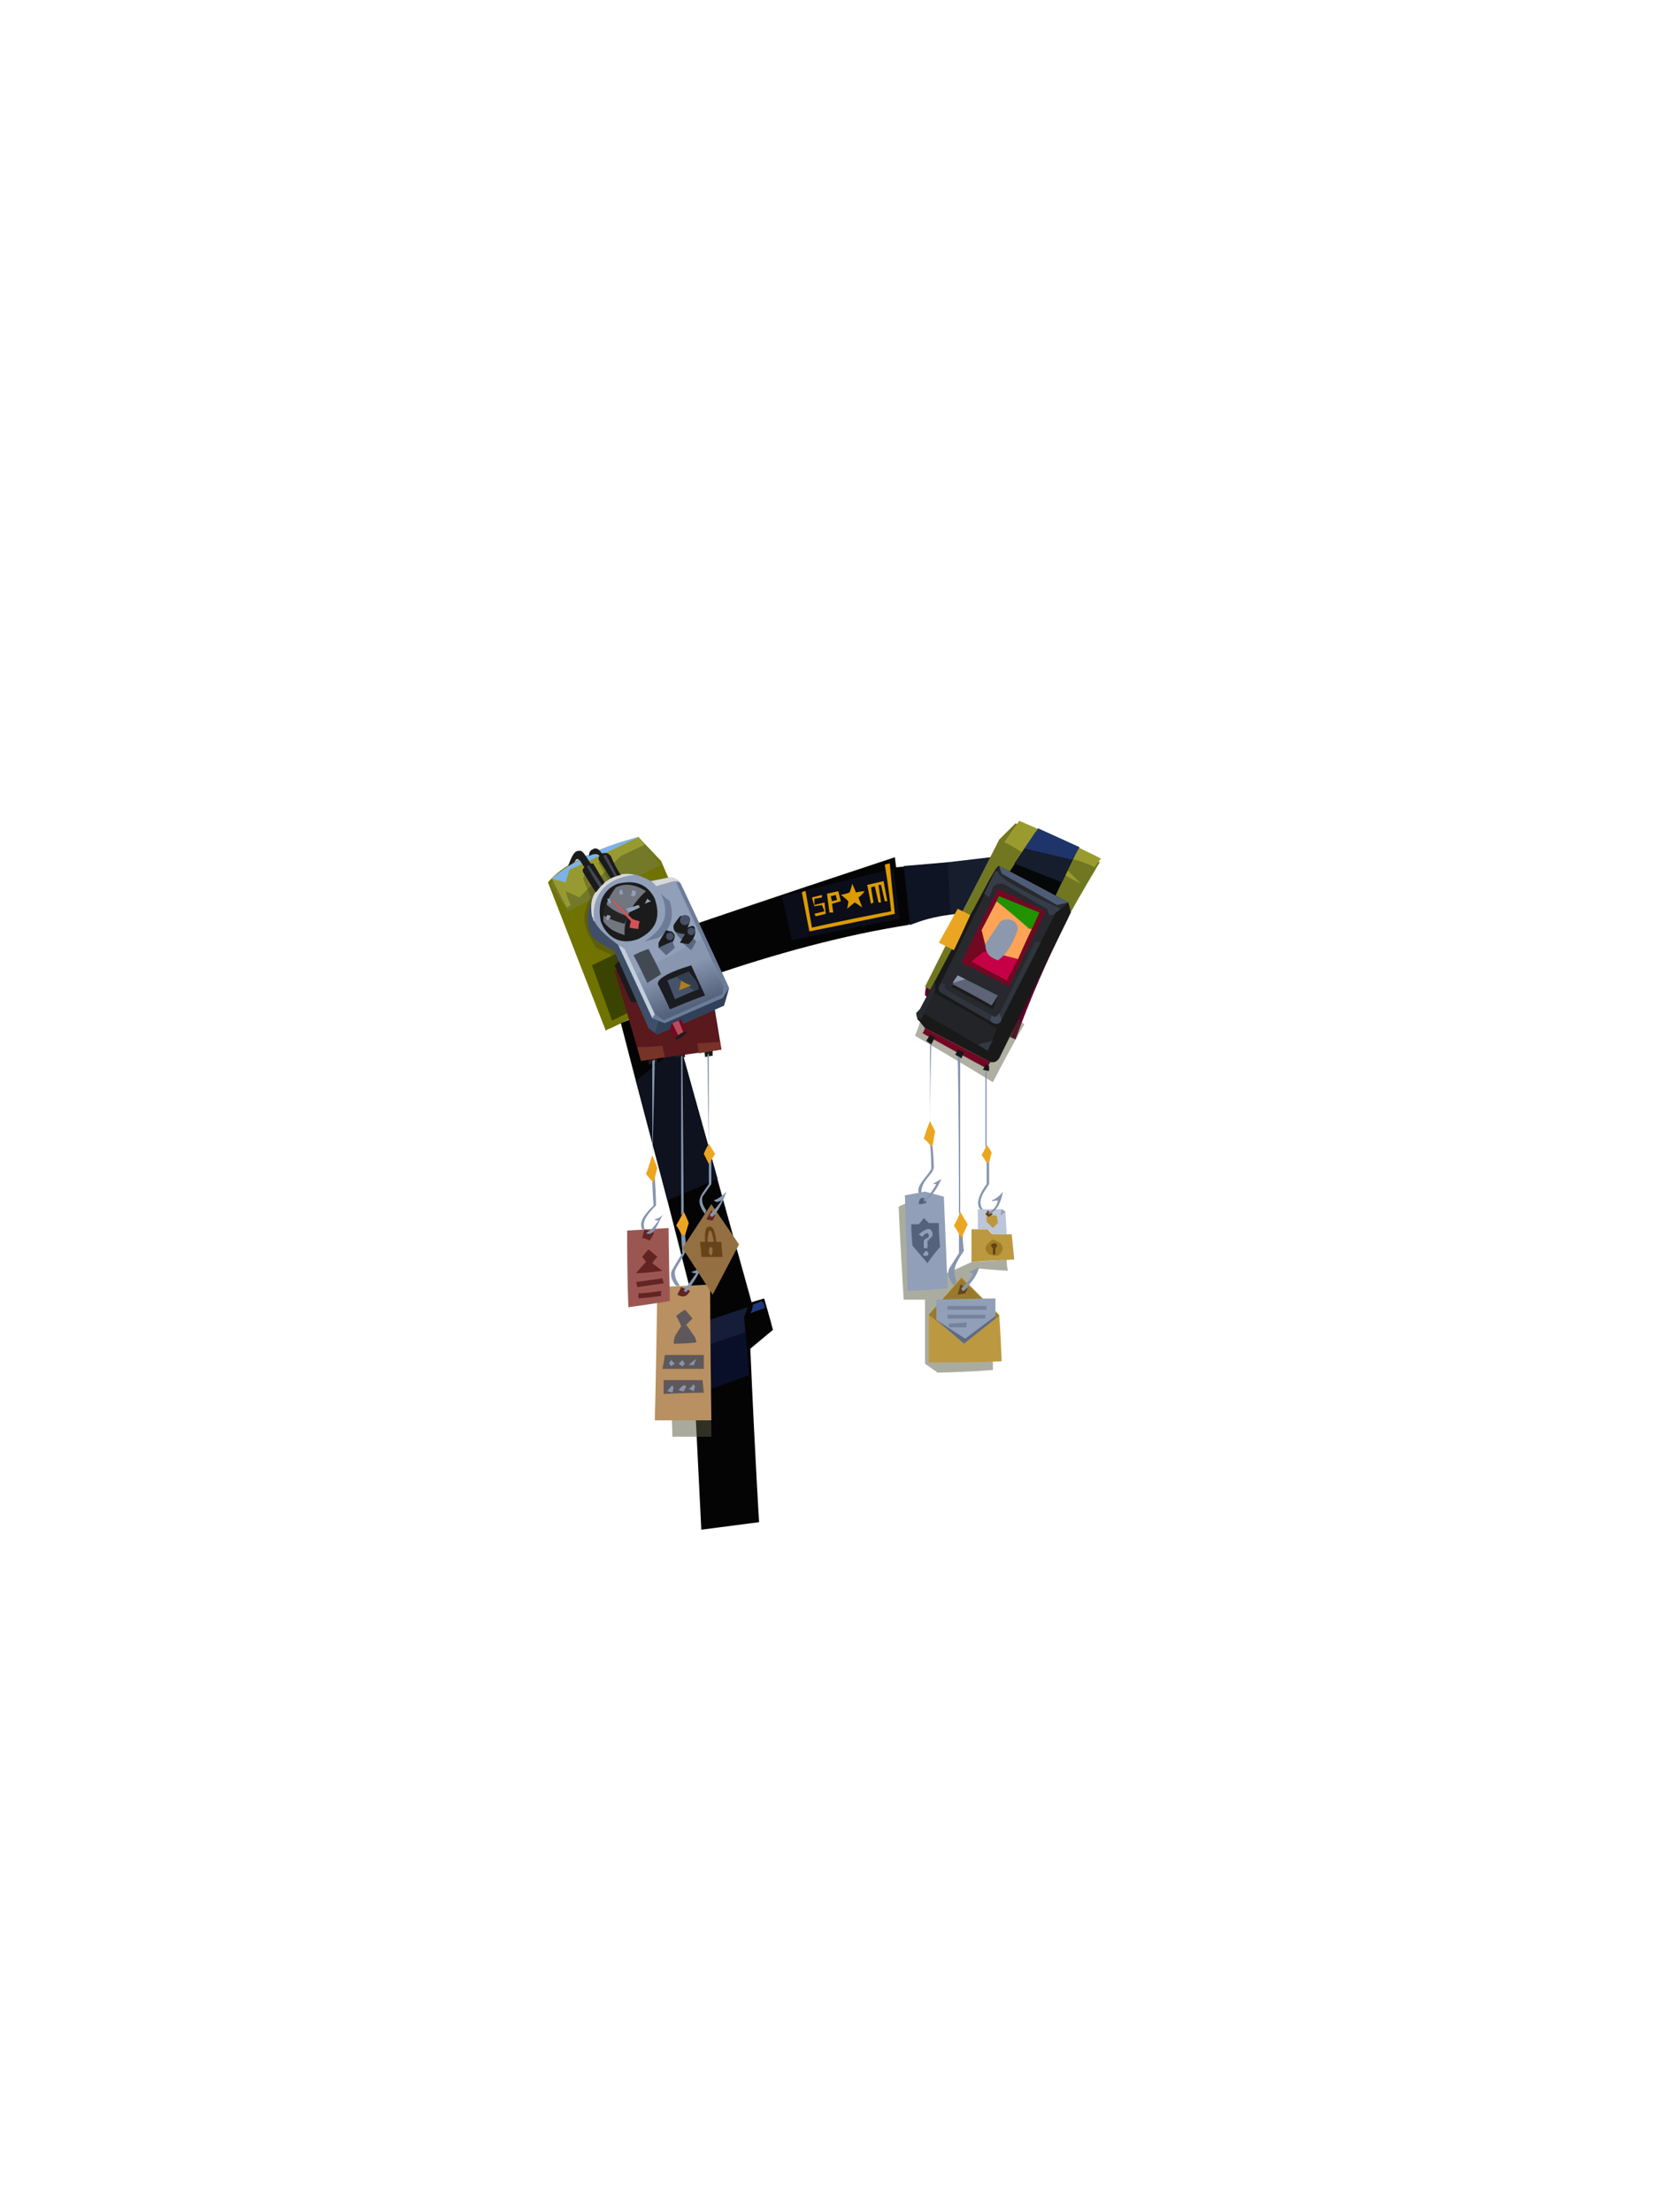 <?xml version="1.0" encoding="UTF-8"?><svg width="1320px" height="1760px" viewBox="0 0 1320 1760" version="1.1" xmlns="http://www.w3.org/2000/svg" xmlns:xlink="http://www.w3.org/1999/xlink"><defs><linearGradient x1="28%" y1="2%" x2="72%" y2="92%" id="id-60144"><stop stop-color="#919FB9" offset="0%"></stop><stop stop-color="#919FB9" offset="100%"></stop></linearGradient><linearGradient x1="51%" y1="34%" x2="69%" y2="80%" id="id-60145"><stop stop-color="#8896B0" offset="0%"></stop><stop stop-color="#55627B" offset="100%"></stop></linearGradient></defs><g transform=" translate(436,652)" id="id-60146"><g transform=" translate(0,1)" id="id-60147"><path d=" M 372,174 C 355,166 347,162 347,162 C 342,162 339,162 339,162 C 313,147 300,139 300,139 C 300,134 301,132 301,132 C 346,154 369,165 369,165 C 398,104 413,74 413,74 C 414,73 415,73 415,73 L 414,77 C 397,111 383,143 372,174 Z" fill="#5B002D" id="id-60148"></path><path d=" M 368,172 C 322,145 300,132 300,132 C 339,54 359,15 359,15 C 368,6 372,2 372,2 C 394,11 416,21 439,33 C 426,55 416,72 410,84 C 394,112 380,141 368,172 Z" fill="#717721" id="id-60149"></path><path d=" M 308,128 C 345,151 364,162 364,162 C 379,134 386,120 386,120 L 330,89 C 315,115 308,128 308,128 Z" fill="#444A00" id="id-60150"></path><path d=" M 363,17 L 375,0 C 396,9 418,19 440,30 C 436,35 435,37 435,37 C 416,27 396,28 377,25 C 368,19 363,17 363,17 Z" fill="#999B2E" id="id-60151"></path><path d=" M 424,50 C 414,45 409,42 409,42 L 412,38 C 420,46 424,50 424,50 Z" fill="#999B2E" id="id-60152"></path><path d=" M 401,66 C 377,51 365,44 365,44 C 380,21 388,9 388,9 L 421,24 C 407,52 401,66 401,66 Z" fill="#050808" id="id-60153"></path><path d=" M 371,34 C 396,44 409,49 409,49 C 415,37 417,31 417,31 L 379,22 C 374,30 371,34 371,34 Z" fill="#161D2C" id="id-60154"></path><polygon points="379 22 390 6 423 21 417 31" fill="#1E356C" id="id-60155"></polygon><path d=" M 112,84 C 122,111 128,124 128,124 C 180,106 235,91 286,83 C 300,78 314,75 326,74 C 342,45 350,30 350,30 C 302,35 277,37 277,37 L 276,29 C 167,65 112,84 112,84 Z" fill="#040404" id="id-60156"></path><path d=" M 280,78 C 223,89 194,95 194,95 C 189,72 186,60 186,60 L 275,38 C 278,65 280,78 280,78 Z" fill="#0B0D19" id="id-60157"></path><path d=" M 288,83 C 285,52 283,36 283,36 C 306,34 318,33 318,33 L 320,74 C 308,76 298,79 288,83 Z" fill="#0E1423" id="id-60158"></path><polygon points="320 74 318 33 352 29 329 74" fill="#161D2C" id="id-60159"></polygon><path d=" M 202,57 C 206,78 208,88 208,88 C 253,79 276,74 276,74 C 273,47 272,34 272,34 C 270,34 268,35 268,35 C 272,59 273,72 273,72 C 231,80 210,85 210,85 L 205,56 C 203,56 202,57 202,57 Z" fill="#DC9B00" id="id-60160"></path><path d=" M 239,64 C 235,60 233,59 233,59 C 238,58 240,57 240,57 C 242,52 242,50 242,50 C 244,54 245,57 245,57 C 250,56 252,56 252,56 C 249,60 247,61 247,61 C 249,66 250,69 250,69 C 246,66 244,65 244,65 L 238,70 C 239,66 239,64 239,64 Z" fill="#DC9B00" id="id-60161"></path><path d=" M 131,126 C 77,152 50,165 50,165 C 47,166 46,167 46,167 L 0,49 C 16,30 45,22 72,13 L 90,32 C 117,95 131,126 131,126 Z" fill="#717300" id="id-60162"></path><path d=" M 16,72 L 90,35 L 72,13 C 46,21 21,30 2,50 C 11,65 16,72 16,72 Z" fill="#737929" id="id-60163"></path><path d=" M 15,69 C 17,68 18,67 18,67 C 15,60 14,56 14,56 C 21,59 25,61 25,61 C 47,39 58,28 58,28 L 77,19 C 74,15 72,13 72,13 C 45,20 21,30 3,46 C 11,62 15,69 15,69 Z" fill="#979A30" id="id-60164"></path><path d=" M 72,13 C 35,31 17,39 17,39 L 14,49 L 3,46 C 21,31 44,20 72,13 Z" fill="#7CB3E9" id="id-60165"></path><path d=" M 51,159 C 40,129 35,115 35,115 C 80,93 103,82 103,82 L 124,123 C 75,147 51,159 51,159 Z" fill="#3B4300" id="id-60166"></path><path d=" M 58,161 C 83,151 96,145 96,145 C 140,304 162,383 162,383 C 169,381 172,380 172,380 C 177,397 179,405 179,405 C 167,415 161,420 161,420 C 165,512 168,558 168,558 C 137,562 122,564 122,564 C 118,483 116,443 116,443 C 113,425 112,416 112,416 C 114,405 115,400 115,400 C 118,397 119,396 119,396 L 95,302 C 70,208 58,161 58,161 Z" fill="#040404" id="id-60167"></path><path d=" M 70,207 C 94,187 105,178 105,178 C 125,249 135,285 135,285 L 95,302 C 79,239 70,207 70,207 Z" fill="#0D121E" id="id-60168"></path><path d=" M 114,402 C 144,392 159,387 159,387 C 157,392 156,395 156,395 C 159,426 160,441 160,441 L 116,457 L 116,443 L 112,416 C 113,407 114,402 114,402 Z" fill="#0A0F29" id="id-60169"></path><path d=" M 112,422 L 157,407 L 156,395 L 159,387 L 114,402 L 112,416 C 112,420 112,422 112,422 Z" fill="#151D38" id="id-60170"></path><path d=" M 161,392 C 162,390 163,388 163,385 C 168,383 170,382 170,382 C 172,384 173,386 172,388 C 165,390 161,392 161,392 Z" fill="#20377B" id="id-60171"></path></g><g transform=" translate(16,23)" id="id-60172"><path d=" M 338,415 C 309,417 294,417 294,417 C 287,412 284,410 284,410 C 284,376 284,359 284,359 C 272,359 267,359 267,359 C 264,309 263,285 263,285 C 271,281 276,280 276,280 C 293,319 301,338 301,338 C 315,332 321,329 321,329 C 340,328 349,327 349,327 C 349,333 350,336 350,336 C 333,335 325,334 325,334 C 320,343 317,347 317,347 L 338,408 C 338,413 338,415 338,415 Z" fill="#595A42" fill-opacity="0.500" id="id-60173"></path><path d=" M 302,350 C 280,352 270,352 270,352 C 269,302 268,276 268,276 C 279,274 284,273 284,273 L 299,277 C 301,326 302,350 302,350 Z" fill="#919FB8" id="id-60174"></path><path d=" M 287,409 C 326,409 345,408 345,408 C 344,383 343,371 343,371 C 323,351 313,341 313,341 L 287,371 C 287,396 287,409 287,409 Z" fill="#BC9840" id="id-60175"></path><path d=" M 287,371 C 306,386 315,393 315,393 L 343,372 L 313,342 C 296,361 287,371 287,371 Z" fill="#997A2C" id="id-60176"></path><path d=" M 312,347 C 314,348 315,348 315,348 C 314,349 313,350 313,350 C 313,351 314,352 314,352 L 316,351 L 317,350 L 318,350 L 316,354 L 310,355 C 312,349 312,347 312,347 Z" fill="#674319" id="id-60177"></path><path d=" M 293,359 C 324,358 340,358 340,358 L 340,374 C 323,387 315,394 315,394 L 293,375 C 293,364 293,359 293,359 Z" fill="#919FB8" id="id-60178"></path><path d=" M 293,375 C 308,385 316,390 316,390 C 332,378 340,372 340,372 L 340,374 L 315,394 C 300,381 293,375 293,375 Z" fill="#5E6A84" id="id-60179"></path><path d=" M 302,364 C 302,366 302,367 302,367 C 322,367 333,367 333,367 L 333,364 C 312,364 302,364 302,364 Z" fill="#76839D" id="id-60180"></path><path d=" M 302,371 C 302,373 302,374 302,374 C 322,374 332,374 332,374 L 332,371 C 312,371 302,371 302,371 Z" fill="#76839D" id="id-60181"></path><path d=" M 303,378 C 303,380 303,381 303,381 C 313,381 317,381 317,381 L 317,377 C 308,378 303,378 303,378 Z" fill="#76839D" id="id-60182"></path><path d=" M 319,337 C 321,338 322,338 322,338 C 322,340 319,344 313,350 C 313,351 314,352 314,352 C 315,352 316,351 316,351 C 321,345 326,339 327,333 C 322,336 319,337 319,337 Z" fill="#8795AE" id="id-60183"></path><path d=" M 307,348 C 301,340 302,336 304,333 C 309,325 311,322 311,322 C 311,310 311,305 311,305 C 313,307 314,307 314,307 C 314,316 315,320 315,320 C 307,332 306,335 309,345 C 307,347 307,348 307,348 Z" fill="#8795AE" id="id-60184"></path><path d=" M 307,300 C 311,293 312,289 312,289 C 316,296 318,299 318,299 L 313,310 C 309,303 307,300 307,300 Z" fill="#EBA621" id="id-60185"></path><path d=" M 288,236 C 285,232 283,231 283,231 C 286,221 288,217 288,217 L 292,225 L 290,237 C 289,236 288,236 288,236 Z" fill="#EBA621" id="id-60186"></path><path d=" M 333,236 C 331,241 329,244 329,244 C 332,248 333,250 333,250 L 335,250 L 337,242 C 335,238 333,236 333,236 Z" fill="#EBA621" id="id-60187"></path><path d=" M 283,294 C 286,297 287,298 287,298 C 292,298 295,298 295,298 C 295,310 296,317 296,317 C 289,325 286,330 286,330 L 274,316 C 273,305 273,300 273,299 L 273,299 L 273,299 C 277,299 279,299 279,299 C 282,296 283,294 283,294 Z M 284,321 C 283,322 282,323 283,324 C 284,324 285,324 286,324 C 287,323 287,322 286,321 C 286,320 284,320 284,321 Z M 289,304 C 287,301 283,304 279,307 C 279,307 280,308 282,309 C 283,307 285,306 286,306 C 288,308 287,309 286,310 L 285,310 L 285,310 L 285,310 C 284,311 284,311 283,312 C 283,312 283,314 283,318 C 283,318 284,318 286,318 L 286,318 L 286,318 C 286,318 286,316 286,312 C 286,312 287,312 287,312 L 287,311 C 290,309 291,307 289,304 Z" fill="#55627B" id="id-60188"></path><path d=" M 279,283 C 283,283 285,282 285,282 C 285,279 284,278 282,278 C 279,278 279,283 279,283 Z" fill="#55627B" id="id-60189"></path><path d=" M 284,278 C 283,279 283,279 283,280 C 283,281 284,281 284,281 C 290,276 294,270 297,263 C 295,264 292,266 290,267 L 293,267 C 291,271 288,275 285,278 C 284,278 284,278 284,278 Z" fill="#8795AE" id="id-60190"></path><path d=" M 279,274 C 277,268 285,262 289,255 C 289,242 288,236 288,236 C 290,237 290,237 290,237 C 291,248 291,254 291,254 C 290,260 281,264 281,274 C 280,274 279,274 279,274 Z" fill="#8795AF" id="id-60191"></path><path d=" M 321,329 C 321,312 321,303 321,303 C 329,303 334,303 334,303 C 336,306 338,307 338,307 C 348,307 353,307 353,307 L 355,327 C 332,328 321,329 321,329 Z" fill="#BC9840" id="id-60192"></path><path d=" M 344,314 C 340,312 338,311 338,311 C 335,313 333,315 332,318 C 333,323 336,324 342,324 C 346,321 347,318 344,314 Z" fill="#9D7C23" id="id-60193"></path><path d=" M 338,323 C 340,323 340,323 340,323 C 340,320 340,318 340,318 C 341,317 343,315 339,314 C 337,315 335,315 338,318 C 338,321 338,323 338,323 Z" fill="#654118" id="id-60194"></path><path d=" M 326,303 C 326,292 326,287 326,287 C 338,287 345,287 345,287 C 347,288 348,289 348,289 L 349,307 L 338,307 L 334,303 C 328,303 326,303 326,303 Z" fill="#BDC6D8" id="id-60195"></path><path d=" M 338,302 C 335,299 333,297 333,297 C 333,294 333,292 333,292 C 339,292 341,292 341,292 L 342,298 C 339,301 338,302 338,302 Z" fill="#BC9840" id="id-60196"></path><path d=" M 334,288 C 333,290 332,291 332,291 C 334,293 335,293 335,293 L 338,291 C 335,289 334,288 334,288 Z" fill="#644016" id="id-60197"></path><path d=" M 337,280 C 340,279 343,277 346,273 C 344,284 340,289 335,291 C 335,290 334,290 334,290 C 338,288 341,285 342,280 C 340,280 338,281 337,280 Z" fill="#8795AE" id="id-60198"></path><path d=" M 345,287 L 344,292 L 348,289 C 346,288 345,287 345,287 Z" fill="#919FB8" id="id-60199"></path><path d=" M 330,287 C 328,287 328,287 328,287 C 322,281 333,267 333,267 C 333,267 333,250 333,250 C 334,250 335,250 335,250 C 335,261 335,267 335,267 C 331,273 325,281 330,287 Z" fill="#8795AE" id="id-60200"></path><path d=" M 276,149 C 317,173 338,186 338,186 C 354,155 363,140 363,140 C 360,137 358,136 358,136 L 280,138 C 278,145 276,149 276,149 Z" fill="#3F3F20" fill-opacity="0.411" id="id-60201"></path><path d=" M 284,143 C 283,146 282,147 282,147 C 316,166 333,175 333,175 L 336,170 C 301,152 284,143 284,143 Z" fill="#730823" id="id-60202"></path><path d=" M 288,148 C 290,150 292,150 292,150 C 290,154 289,156 289,156 L 285,153 C 287,150 288,148 288,148 Z" fill="#171717" id="id-60203"></path><path d=" M 310,160 C 309,163 308,164 308,164 C 311,166 313,167 313,167 L 315,162 C 312,161 310,160 310,160 Z" fill="#171717" id="id-60204"></path><path d=" M 332,172 C 331,175 330,176 330,176 C 333,177 335,177 335,177 L 335,173 C 333,172 332,172 332,172 Z" fill="#171717" id="id-60205"></path><path d=" M 311,292 C 311,208 310,166 310,166 C 312,166 312,166 312,166 L 312,289 C 311,291 311,292 311,292 Z" fill="#8795AE" id="id-60206"></path><path d=" M 288,218 C 288,176 288,155 288,155 L 289,156 C 288,197 288,218 288,218 Z" fill="#8795AE" id="id-60207"></path><path d=" M 332,177 C 333,177 333,177 333,177 C 333,216 333,236 333,236 L 332,238 C 332,197 332,177 332,177 Z" fill="#8795AE" id="id-60208"></path><path d=" M 336,170 C 338,170 340,171 343,167 C 381,90 400,51 400,51 C 399,46 398,43 398,43 C 361,23 343,14 343,14 C 341,12 327,41 320,53 C 293,103 280,128 280,128 C 278,130 277,131 277,131 L 278,136 L 280,138 L 284,143 C 319,161 336,170 336,170 Z" fill="#191919" id="id-60209"></path><path d=" M 341,143 C 337,155 334,161 334,161 L 279,129 C 280,128 280,128 280,128 L 288,113 C 324,133 341,143 341,143 Z" fill="#232427" id="id-60210"></path><path d=" M 338,153 L 326,156 L 334,161 C 336,155 338,153 338,153 Z" fill="#333945" id="id-60211"></path><path d=" M 278,135 C 280,136 281,136 281,136 C 288,121 292,113 292,113 L 292,105 L 280,128 L 277,131 C 277,133 278,135 278,135 Z" fill="#27292E" id="id-60212"></path><path d=" M 339,139 C 311,123 297,115 297,115 C 296,114 294,112 296,108 C 312,76 327,45 343,14 C 343,14 343,14 343,14 C 380,33 398,43 398,43 C 391,49 388,51 388,51 L 345,135 C 344,139 342,140 339,139 Z" fill="#27292E" id="id-60213"></path><path d=" M 297,107 L 300,108 C 299,111 300,112 302,113 C 326,127 338,133 338,133 C 340,135 342,133 344,130 C 363,92 372,74 372,74 L 376,75 C 355,116 345,136 345,136 C 344,140 341,141 335,137 L 297,115 C 294,113 294,110 297,107 Z" fill="#30343D" id="id-60214"></path><path d=" M 307,108 L 305,110 C 327,122 338,128 338,128 L 342,118 C 318,111 307,108 307,108 Z" fill="#1B1B1B" id="id-60215"></path><path d=" M 310,101 C 307,106 306,108 306,108 C 327,119 337,125 337,125 L 342,117 C 320,106 310,101 310,101 Z" fill="#5C6476" id="id-60216"></path><path d=" M 306,107 L 316,104 L 310,101 C 307,105 306,107 306,107 Z" fill="#8E97AB" id="id-60217"></path><path d=" M 337,133 C 336,136 336,137 336,137 C 340,141 343,140 345,136 L 343,131 C 341,134 339,135 337,133 Z" fill="#404A5B" id="id-60218"></path><path d=" M 386,53 L 388,51 C 391,49 392,48 392,48 C 357,32 341,22 342,18 C 341,18 340,18 340,18 C 334,30 331,36 331,36 C 334,38 335,39 335,39 C 337,34 338,31 338,31 C 340,28 344,27 348,29 C 370,42 381,48 381,48 L 383,53 C 385,53 386,53 386,53 Z" fill="#363D49" id="id-60219"></path><path d=" M 389,45 L 398,43 C 361,23 343,14 343,14 L 345,20 L 389,45 Z" fill="#4E5D76" id="id-60220"></path><path d=" M 380,50 C 354,38 342,32 342,32 C 322,71 313,91 313,91 L 351,110 C 370,70 380,50 380,50 Z" fill="#730823" id="id-60221"></path><path d=" M 349,105 C 330,95 321,90 321,90 C 327,85 331,82 331,82 L 358,88 C 352,99 349,105 349,105 Z" fill="#C60047" id="id-60222"></path><path d=" M 329,65 C 331,73 332,77 332,77 L 346,85 C 354,87 358,88 358,88 C 365,72 369,64 369,64 L 341,42 L 329,65 Z" fill="#FFA456" id="id-60223"></path><path d=" M 341,42 C 342,39 343,38 343,38 L 375,51 C 371,60 369,64 369,64 L 367,64 C 350,49 341,42 341,42 Z" fill="#229300" id="id-60224"></path><path d=" M 342,89 C 337,87 332,85 332,76 C 340,64 344,58 344,58 C 349,55 357,56 358,64 C 354,76 349,84 342,89 Z" fill="#8D98AD" id="id-60225"></path><path d=" M 295,75 C 303,79 307,81 307,81 C 316,62 320,53 320,53 L 310,48 C 300,66 295,75 295,75 Z" fill="#EAA622" id="id-60226"></path><path d=" M 83,468 C 104,468 114,468 114,468 C 114,451 113,443 113,443 L 82,444 C 83,460 83,468 83,468 Z" fill="#5A5B43" fill-opacity="0.519" id="id-60227"></path><path d=" M 69,455 C 99,455 114,455 114,455 C 113,383 113,347 113,347 L 71,349 C 70,420 69,455 69,455 Z" fill="#B99061" id="id-60228"></path><path d=" M 76,423 C 76,431 76,434 76,434 C 97,433 108,433 108,433 L 107,423 C 86,423 76,423 76,423 Z" fill="#5E585B" id="id-60229"></path><path d=" M 75,414 C 97,414 108,414 108,414 C 108,406 108,403 108,403 L 77,403 C 76,411 75,414 75,414 Z" fill="#5E585B" id="id-60230"></path><path d=" M 84,394 C 96,394 102,393 102,393 C 102,391 101,389 101,389 C 97,383 94,379 94,379 C 97,376 99,374 99,374 C 95,369 93,367 93,367 C 88,370 86,372 86,372 C 89,377 90,380 90,380 L 85,388 C 84,392 84,394 84,394 Z" fill="#5E585B" id="id-60231"></path><path d=" M 102,406 C 98,409 96,411 96,411 L 100,411 C 101,408 102,406 102,406 Z" fill="#8795AE" id="id-60232"></path><path d=" M 93,410 C 92,411 91,412 91,412 C 89,411 88,410 88,410 L 91,407 C 92,409 93,410 93,410 Z" fill="#8795AE" id="id-60233"></path><path d=" M 85,410 C 83,411 82,412 82,412 C 81,410 80,410 80,410 L 82,407 C 84,409 85,410 85,410 Z" fill="#8795AE" id="id-60234"></path><path d=" M 83,427 C 80,430 79,432 79,432 C 81,432 83,433 83,433 L 84,429 C 83,428 83,427 83,427 Z" fill="#8795AE" id="id-60235"></path><path d=" M 92,427 C 89,429 88,431 88,431 C 91,432 92,432 92,432 L 94,428 C 93,427 92,427 92,427 Z" fill="#8795AE" id="id-60236"></path><path d=" M 100,426 C 98,429 96,430 96,430 C 99,431 100,432 100,432 L 101,428 C 100,427 100,426 100,426 Z" fill="#8795AE" id="id-60237"></path><path d=" M 48,365 C 70,362 81,360 81,360 C 80,321 80,302 80,302 L 47,304 C 47,345 48,365 48,365 Z" fill="#9C5652" id="id-60238"></path><path d=" M 54,338 C 59,332 62,329 62,329 C 60,326 59,325 59,325 C 62,321 64,319 64,319 C 69,323 71,325 71,325 C 68,328 67,330 67,330 L 75,336 C 61,338 54,338 54,338 Z" fill="#622422" id="id-60239"></path><path d=" M 54,345 C 55,347 55,349 55,349 C 69,347 76,346 76,346 L 75,342 C 61,344 54,345 54,345 Z" fill="#622522" id="id-60240"></path><path d=" M 56,354 C 56,357 56,358 56,358 C 68,357 74,356 74,356 L 74,352 C 62,354 56,354 56,354 Z" fill="#622522" id="id-60241"></path><path d=" M 65,312 C 61,310 59,310 59,310 C 60,305 61,303 61,303 C 66,305 68,305 68,305 L 68,307 C 66,310 65,312 65,312 Z" fill="#612523" id="id-60242"></path><path d=" M 69,295 C 71,295 74,293 76,291 C 72,295 69,310 62,306 C 66,304 69,300 72,296 C 70,296 69,296 69,295 Z" fill="#8795AE" id="id-60243"></path><path d=" M 90,349 C 95,351 97,352 97,352 C 95,356 92,358 87,355 C 89,351 90,349 90,349 Z" fill="#612523" id="id-60244"></path><path d=" M 98,337 C 101,336 104,335 106,333 C 104,339 100,345 94,353 C 92,352 92,352 92,352 L 102,338 C 99,338 98,337 98,337 Z" fill="#8795AE" id="id-60245"></path><path d=" M 86,348 C 84,346 80,340 83,335 C 88,326 91,322 91,322 C 90,311 90,305 90,305 C 92,306 93,307 93,307 C 94,316 94,320 94,320 C 89,329 86,334 86,334 C 83,339 87,345 89,348 C 87,348 86,348 86,348 Z" fill="#8795AE" id="id-60246"></path><path d=" M 90,307 C 88,302 86,300 86,300 C 90,293 92,289 92,289 C 95,295 96,298 96,298 L 93,308 C 91,307 90,307 90,307 Z" fill="#EBA621" id="id-60247"></path><path d=" M 59,303 C 56,297 61,291 68,284 C 67,270 67,264 67,264 C 68,262 69,262 69,262 C 70,276 70,284 70,284 C 64,290 58,297 61,303 C 59,303 59,303 59,303 Z" fill="#8795AE" id="id-60248"></path><path d=" M 62,259 C 66,264 68,266 68,266 C 70,258 71,254 71,254 L 67,244 C 64,254 62,259 62,259 Z" fill="#EBA621" id="id-60249"></path><path d=" M 115,355 C 99,330 91,318 91,318 C 106,295 114,283 114,283 L 136,315 C 122,342 115,355 115,355 Z" fill="#946F42" id="id-60250"></path><path d=" M 112,301 C 115,300 117,304 118,313 L 118,313 L 118,313 C 118,313 119,313 122,313 C 122,313 122,317 123,325 L 123,325 L 123,325 C 122,325 117,325 106,325 C 106,325 106,321 105,313 L 105,313 L 109,313 L 109,313 L 109,313 C 109,312 108,301 112,301 Z M 114,317 C 113,317 112,318 112,320 C 112,322 113,324 114,324 C 114,324 115,322 115,320 C 115,318 114,317 114,317 Z M 113,304 C 111,304 111,313 111,313 L 116,313 L 116,313 C 115,307 114,304 113,304 Z" fill="#674319" id="id-60188"></path><path d=" M 114,288 C 111,293 110,295 110,295 C 113,296 115,296 115,296 L 117,292 C 115,289 114,288 114,288 Z" fill="#612523" id="id-60252"></path><path d=" M 113,291 C 113,293 114,293 115,293 C 119,289 123,282 126,273 C 123,276 121,278 116,280 C 118,282 120,281 122,280 C 119,285 116,288 113,291 Z" fill="#8795AE" id="id-60253"></path><path d=" M 110,288 C 109,290 109,291 109,291 C 101,280 105,277 112,267 C 112,256 112,250 112,250 C 113,248 114,247 114,247 C 114,261 114,267 114,267 L 107,277 C 106,280 107,284 110,288 Z" fill="#8795AE" id="id-60254"></path><path d=" M 112,235 C 109,240 108,243 108,243 L 112,251 L 117,243 C 114,238 112,235 112,235 Z" fill="#EBA621" id="id-60255"></path><path d=" M 64,172 C 64,167 64,164 64,164 C 68,164 71,163 71,163 L 71,171 C 67,171 64,172 64,172 Z" fill="#1B1B1B" id="id-60256"></path><path d=" M 85,163 C 86,166 86,167 86,167 C 91,166 93,166 93,166 L 93,162 C 88,163 85,163 85,163 Z" fill="#1B1B1B" id="id-60257"></path><path d=" M 108,160 C 109,164 109,166 109,166 C 113,165 115,165 115,165 L 115,158 C 110,159 108,160 108,160 Z" fill="#1B1B1B" id="id-60258"></path><path d=" M 112,237 C 111,188 111,164 111,164 C 112,163 112,163 112,163 L 112,235 C 112,236 112,237 112,237 Z" fill="#8795AE" id="id-60259"></path><path d=" M 90,292 C 90,208 90,166 90,166 C 90,165 91,165 91,165 L 92,289 C 91,291 90,292 90,292 Z" fill="#8795AE" id="id-60260"></path><path d=" M 67,245 C 67,194 67,169 67,169 L 69,168 C 68,219 67,245 67,245 Z" fill="#8795AE" id="id-60261"></path><path d=" M 58,169 C 101,163 122,160 122,160 C 114,110 109,85 109,85 L 37,97 C 51,145 58,169 58,169 Z" fill="#59191D" id="id-60262"></path><path d=" M 55,158 C 68,158 75,157 75,157 L 77,166 L 58,169 C 56,162 55,158 55,158 Z" fill="#783329" id="id-60263"></path><path d=" M 104,163 C 103,158 103,155 103,155 L 121,154 L 122,160 C 110,162 104,163 104,163 Z" fill="#783329" id="id-60264"></path><path d=" M 57,120 C 56,122 56,123 56,123 C 52,122 50,122 50,122 C 41,102 37,93 37,93 C 40,90 41,89 41,89 L 45,89 C 53,110 57,120 57,120 Z" fill="#1B1B1B" id="id-60265"></path><path d=" M 38,91 C 36,87 35,85 35,85 C 26,81 22,79 22,79 C 19,73 17,70 17,70 C 12,60 11,51 18,39 C 14,29 12,24 12,24 C 13,21 14,20 14,20 C 21,28 24,32 24,32 C 29,28 32,25 32,25 C 27,16 24,11 24,11 C 28,9 30,8 30,8 C 35,18 37,22 37,22 L 46,88 C 41,90 38,91 38,91 Z" fill="#3A3A1C" opacity="0.350" id="id-60266"></path><path d=" M 71,148 C 107,133 124,125 124,125 C 127,116 128,111 128,111 C 103,56 90,29 90,29 C 88,27 88,24 81,23 C 71,25 66,26 66,26 C 55,20 44,17 31,26 C 13,39 12,66 22,73 C 32,79 37,82 37,82 L 64,143 C 69,147 71,148 71,148 Z" fill="#3F4F68" id="id-60267"></path><path d=" M 40,77 C 33,71 24,66 19,54 C 18,44 16,34 37,22 C 48,18 57,21 66,26 L 81,23 C 84,23 88,25 90,29 C 115,84 128,111 128,111 C 125,117 123,119 123,119 C 92,132 77,139 77,139 L 67,135 C 49,96 40,77 40,77 Z" fill="url(#id-60144)" id="id-60268"></path><path d=" M 54,100 L 106,72 L 124,110 L 123,116 L 76,137 L 69,132 C 59,111 54,100 54,100 Z" fill="url(#id-60145)" id="id-60269"></path><path d=" M 40,77 C 44,79 45,80 45,80 L 69,132 L 67,135 C 49,96 40,77 40,77 Z" fill="#C3CEDD" id="id-60270"></path><path d=" M 52,85 C 60,81 64,80 64,80 C 71,93 74,100 74,100 L 63,107 C 56,92 52,85 52,85 Z" fill="#434953" id="id-60271"></path><path d=" M 72,109 C 78,121 81,128 81,128 C 100,120 109,117 109,117 L 98,93 C 78,99 69,105 72,109 Z" fill="#1A1C21" id="id-60272"></path><path d=" M 79,105 C 83,115 85,120 85,120 C 98,114 104,112 104,112 C 103,107 99,102 96,98 C 84,103 79,105 79,105 Z" fill="#46536A" id="id-60273"></path><path d=" M 86,102 L 100,113 L 104,112 C 104,107 100,103 96,98 C 89,101 86,102 86,102 Z" fill="#343E51" id="id-60274"></path><path d=" M 90,105 C 89,111 88,113 88,113 L 98,109 C 92,107 90,105 90,105 Z" fill="#AE7F1A" id="id-60275"></path><path d=" M 69,132 C 74,135 76,137 76,137 C 107,123 123,116 123,116 C 124,112 124,110 124,110 C 99,55 86,27 86,27 L 89,27 L 90,29 L 128,111 L 123,119 L 77,139 L 67,135 C 68,133 69,132 69,132 Z" fill="#6C7C98" id="id-60276"></path><path d=" M 61,74 C 72,66 83,57 74,36 C 78,40 81,42 81,42 C 85,56 81,65 72,71 C 65,73 61,74 61,74 Z" fill="#6C7C97" id="id-60277"></path><path d=" M 80,79 C 75,79 72,79 72,79 C 72,76 72,75 72,75 C 76,68 78,65 78,65 C 79,65 80,66 82,66 C 84,67 86,69 84,73 C 82,77 80,79 80,79 Z" fill="#1B1B1B" id="id-60278"></path><path d=" M 72,79 C 76,83 78,85 78,85 C 83,81 85,79 85,79 L 83,74 C 76,77 72,79 72,79 Z" fill="#5A677F" id="id-60279"></path><path d=" M 98,81 C 93,77 91,75 91,75 C 96,72 99,71 99,71 L 102,74 C 99,79 98,81 98,81 Z" fill="#5A677F" id="id-60280"></path><path d=" M 84,65 C 87,69 89,72 90,72 C 91,73 93,71 93,67 C 87,66 84,65 84,65 Z" fill="#5A677F" id="id-60281"></path><path d=" M 89,54 C 85,59 84,61 84,61 C 83,66 87,68 93,68 C 90,73 89,75 89,75 C 94,76 96,76 96,76 C 99,73 102,69 101,65 C 101,61 99,61 95,63 C 99,55 97,52 89,54 Z" fill="#1B1B1B" id="id-60282"></path><circle cx="81" cy="70" r="3" fill="#465066" id="id-60283"></circle><circle cx="93" cy="57" r="4" fill="#465066" id="id-60284"></circle><circle cx="98" cy="66" r="3" fill="#465066" id="id-60285"></circle><path d=" M 56,72 C 40,78 30,69 26,58 C 21,33 40,28 40,28 C 53,25 63,28 69,40 C 74,55 70,65 56,72 Z" fill="#1B1B1B" id="id-60286"></path><path d=" M 21,59 C 18,43 25,24 53,21 C 44,19 36,21 27,29 C 17,38 18,46 19,54 C 20,55 20,56 20,57 C 21,58 21,59 21,59 Z" fill="#D8D8D8" id="id-60287"></path><path d=" M 66,26 C 69,28 70,30 70,30 L 84,26 L 88,26 C 87,25 86,23 81,23 L 66,26 Z" fill="#D8D8D8" id="id-60288"></path><path d=" M 22,35 C 15,24 12,19 12,19 C 11,17 12,16 13,15 C 10,11 8,5 5,11 C 2,13 0,14 0,14 C 3,6 5,2 8,2 C 12,1 13,5 18,12 C 19,12 20,12 20,12 C 23,17 26,22 29,27 C 28,28 28,29 27,29 C 25,31 24,33 22,35 Z" fill="#1B1B1B" id="id-60289"></path><path d=" M 25,31 C 18,20 15,14 15,14 C 15,14 17,13 17,14 C 20,19 24,24 27,29 C 26,30 25,31 25,31 Z" fill="#424751" id="id-60290"></path><path d=" M 34,24 C 28,14 25,10 25,10 C 24,9 24,7 25,6 C 24,4 20,4 17,6 C 16,2 19,1 21,0 C 23,0 24,0 27,4 C 31,3 32,4 34,6 C 36,11 39,17 42,21 C 38,22 35,23 34,24 Z" fill="#1B1B1B" id="id-60291"></path><path d=" M 37,22 C 31,11 28,6 28,6 C 29,5 30,5 30,5 C 33,10 36,16 39,22 C 38,22 37,22 37,22 Z" fill="#424751" id="id-60292"></path><path d=" M 45,69 C 39,67 33,65 28,58 C 28,49 31,40 38,31 C 46,27 54,29 62,34 C 50,45 44,57 45,69 Z" fill="#71767F" id="id-60293"></path><path d=" M 28,53 C 32,56 38,58 45,60 C 46,57 47,55 48,54 C 41,52 35,49 30,44 C 29,48 28,51 28,53 Z" fill="#242425" id="id-60294"></path><path d=" M 49,63 C 53,64 56,64 56,64 C 56,60 57,58 57,58 C 53,57 51,56 51,56 C 41,46 36,41 36,41 C 35,42 35,42 35,42 L 50,58 C 49,61 49,63 49,63 Z" fill="#D45157" id="id-60295"></path><path d=" M 57,47 C 51,50 48,51 48,51 C 47,49 46,48 46,48 L 56,45 C 57,46 57,47 57,47 Z" fill="#919FB8" id="id-60296"></path><path d=" M 34,54 C 33,56 32,57 32,57 C 31,57 30,56 30,56 L 31,53 C 33,53 34,54 34,54 Z" fill="#919FB8" id="id-60297"></path><path d=" M 34,43 C 33,44 33,45 33,45 C 32,42 31,40 31,40 L 33,40 C 34,42 34,43 34,43 Z" fill="#919FB8" id="id-60298"></path><path d=" M 41,33 C 42,33 43,33 43,33 C 43,35 44,36 44,36 L 41,37 C 41,35 41,33 41,33 Z" fill="#919FB8" id="id-60299"></path><path d=" M 51,33 C 53,34 54,34 54,34 C 54,37 53,38 53,38 L 50,38 C 51,35 51,33 51,33 Z" fill="#919FB8" id="id-60300"></path><path d=" M 63,40 C 62,42 61,44 61,44 L 66,42 C 64,41 63,40 63,40 Z" fill="#919FB8" id="id-60301"></path><path d=" M 77,139 C 73,138 72,137 72,137 L 69,147 L 71,148 L 124,125 L 128,111 L 123,119 L 77,139 Z" fill="#31415A" id="id-60302"></path><path d=" M 81,144 C 82,140 83,139 83,139 C 87,137 90,136 90,136 C 93,143 95,146 95,146 L 85,151 C 82,146 81,144 81,144 Z" fill="#730823" id="id-60303"></path><path d=" M 83,139 C 86,146 88,149 88,149 C 91,148 92,147 92,147 L 88,137 C 85,138 83,139 83,139 Z" fill="#B74D57" id="id-60304"></path><path d=" M 85,151 C 85,152 87,152 89,151 C 91,150 93,148 95,146 C 94,146 93,146 92,146 C 89,147 85,151 85,151 Z" fill="#1B1B1B" id="id-60305"></path><path d=" M 202,37 L 202,39 L 196,40 L 196,45 L 204,43 L 205,52 L 197,54 L 196,52 L 204,50 L 202,45 L 196,46 L 194,39 L 202,37 Z M 215,34 L 217,42 L 210,44 L 211,51 L 208,51 L 206,36 L 215,34 Z M 251,26 L 254,42 L 252,42 L 249,29 L 247,29 L 249,43 L 247,43 L 244,30 L 241,31 L 243,43 L 241,44 L 238,29 L 251,26 Z M 213,37 L 209,38 L 210,42 L 214,41 L 213,37 Z" fill="#DC9B00" id="id-60306"></path></g></g></svg>